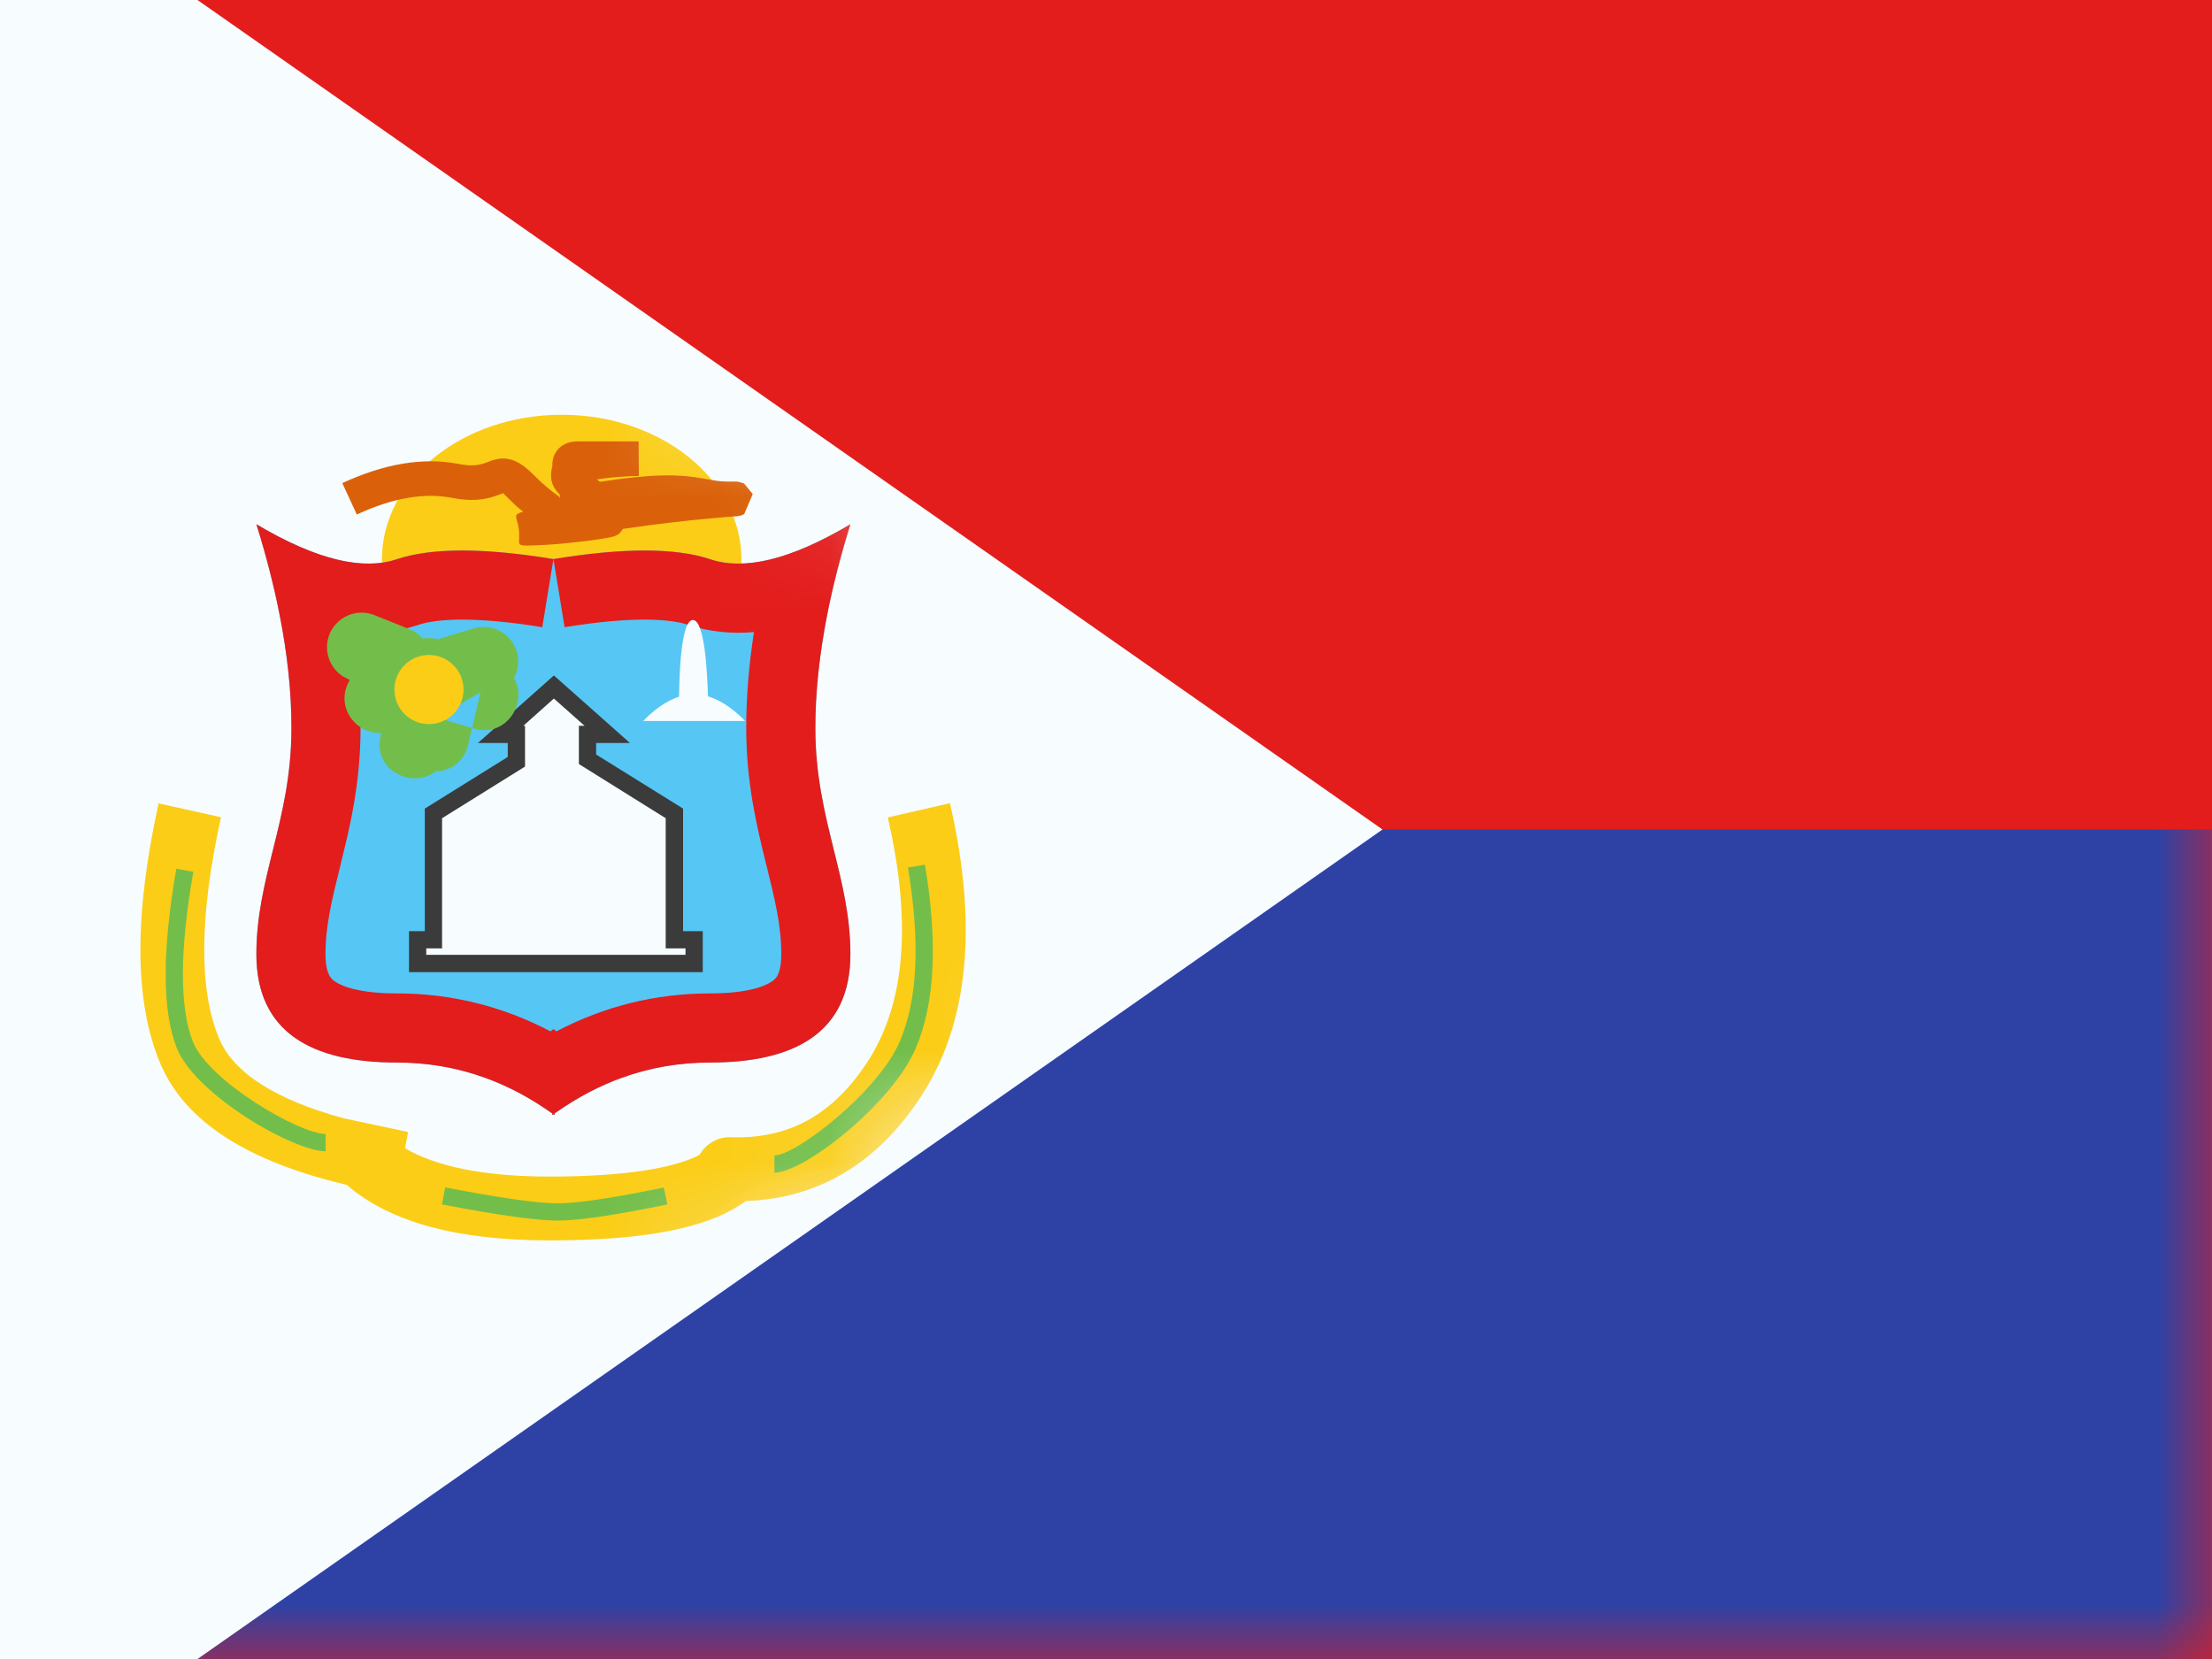 <svg width="20" height="15" viewBox="0 0 20 15" fill="none" xmlns="http://www.w3.org/2000/svg">
<rect x="0" y="0" width="20" height="15" fill="#333333" stroke="none"/>
<g clip-path="url(#clip0_71_45421)">
<rect width="20" height="15" fill="white"/>
<path fill-rule="evenodd" clip-rule="evenodd" d="M0 0V15H20V0H0Z" fill="#E31D1C"/>
<mask id="mask0_71_45421" style="mask-type:luminance" maskUnits="userSpaceOnUse" x="0" y="0" width="20" height="15">
<path fill-rule="evenodd" clip-rule="evenodd" d="M0 0V15H20V0H0Z" fill="white"/>
</mask>
<g mask="url(#mask0_71_45421)">
<path fill-rule="evenodd" clip-rule="evenodd" d="M0 7.5V15H20V7.5H0Z" fill="#2E42A5"/>
</g>
<path fill-rule="evenodd" clip-rule="evenodd" d="M0 -1.25V16.25L12.5 7.5L0 -1.25Z" fill="#F7FCFF"/>
<mask id="mask1_71_45421" style="mask-type:luminance" maskUnits="userSpaceOnUse" x="0" y="-2" width="13" height="19">
<path fill-rule="evenodd" clip-rule="evenodd" d="M0 -1.25V16.25L12.5 7.5L0 -1.25Z" fill="white"/>
</mask>
<g mask="url(#mask1_71_45421)">
<path fill-rule="evenodd" clip-rule="evenodd" d="M5.079 6.368C5.976 6.368 6.704 5.782 6.704 5.059C6.704 4.336 5.976 3.75 5.079 3.75C4.181 3.75 3.453 4.336 3.453 5.059C3.453 5.782 4.181 6.368 5.079 6.368Z" fill="#FBCD17"/>
<path fill-rule="evenodd" clip-rule="evenodd" d="M5.221 3.991C5.088 3.991 4.994 4.076 4.994 4.205L4.994 4.219C4.987 4.241 4.983 4.265 4.982 4.291C4.98 4.36 5.006 4.417 5.059 4.469C5.063 4.484 5.064 4.497 5.064 4.504C5.061 4.493 5.048 4.484 5.023 4.466C4.988 4.44 4.929 4.398 4.841 4.309C4.715 4.18 4.619 4.13 4.5 4.15C4.464 4.156 4.429 4.169 4.387 4.186C4.319 4.21 4.257 4.216 4.142 4.194C3.823 4.133 3.474 4.193 3.095 4.368L3.226 4.652C3.55 4.502 3.835 4.453 4.084 4.501C4.255 4.534 4.374 4.523 4.493 4.48C4.544 4.461 4.548 4.459 4.552 4.458C4.548 4.459 4.551 4.461 4.567 4.477C4.577 4.487 4.594 4.503 4.619 4.528C4.655 4.565 4.692 4.597 4.73 4.627C4.657 4.647 4.661 4.66 4.674 4.708C4.68 4.728 4.687 4.753 4.691 4.787C4.7 4.861 4.685 4.9 4.698 4.918C4.713 4.939 4.762 4.934 4.92 4.927C4.962 4.925 5.02 4.921 5.086 4.915C5.216 4.902 5.363 4.885 5.453 4.87C5.541 4.855 5.564 4.85 5.601 4.823L5.601 4.823C5.613 4.808 5.624 4.794 5.633 4.782C5.933 4.738 6.2 4.707 6.437 4.686C6.522 4.678 6.591 4.672 6.657 4.668C6.665 4.668 6.665 4.668 6.703 4.66L6.703 4.66C6.72 4.652 6.727 4.649 6.729 4.648L6.729 4.648C6.73 4.648 6.731 4.648 6.729 4.648L6.806 4.467L6.727 4.371C6.68 4.356 6.674 4.355 6.669 4.355C6.668 4.355 6.668 4.355 6.667 4.355C6.661 4.354 6.659 4.354 6.656 4.354C6.655 4.354 6.654 4.354 6.652 4.354C6.643 4.354 6.637 4.354 6.632 4.354C6.621 4.354 6.61 4.354 6.58 4.354C6.528 4.354 6.487 4.349 6.428 4.339L6.373 4.329C6.129 4.284 5.903 4.284 5.424 4.356C5.415 4.349 5.406 4.342 5.397 4.335C5.474 4.322 5.568 4.313 5.668 4.307L5.668 4.307C5.728 4.304 5.728 4.304 5.761 4.304L5.776 4.303L5.774 3.991L5.75 3.991H5.221ZM4.962 4.896C4.971 4.894 4.981 4.892 4.992 4.889L5.021 4.883C5.016 4.884 5.01 4.885 5.003 4.887C4.992 4.889 4.978 4.892 4.962 4.896Z" fill="#DA610A"/>
<path fill-rule="evenodd" clip-rule="evenodd" d="M5.004 5.055C5.636 4.951 6.108 4.952 6.42 5.056C6.733 5.162 7.157 5.056 7.689 4.74C7.478 5.418 7.372 6.032 7.372 6.582C7.372 7.409 7.689 7.922 7.689 8.628C7.689 9.333 7.189 9.607 6.42 9.607C5.914 9.607 5.446 9.76 5.014 10.068V10.082C5.01 10.08 5.007 10.077 5.004 10.075C5 10.077 4.997 10.08 4.994 10.082V10.068C4.562 9.76 4.093 9.607 3.588 9.607C2.818 9.607 2.318 9.333 2.318 8.628C2.318 7.922 2.635 7.409 2.635 6.582C2.635 6.032 2.53 5.418 2.318 4.74C2.851 5.056 3.274 5.162 3.588 5.056C3.9 4.952 4.372 4.951 5.004 5.055Z" fill="#56C6F5"/>
<path fill-rule="evenodd" clip-rule="evenodd" d="M5.619 9.746C5.875 9.653 6.142 9.607 6.42 9.607C7.189 9.607 7.689 9.333 7.689 8.628C7.689 8.289 7.616 7.995 7.54 7.688C7.458 7.357 7.372 7.012 7.372 6.582C7.372 6.258 7.409 5.912 7.482 5.544C7.533 5.287 7.602 5.019 7.689 4.74C7.413 4.904 7.167 5.011 6.95 5.062C6.748 5.109 6.571 5.107 6.42 5.056C6.108 4.952 5.636 4.951 5.004 5.055C4.372 4.951 3.9 4.952 3.588 5.056C3.436 5.107 3.26 5.109 3.058 5.062C2.841 5.011 2.594 4.904 2.318 4.74C2.405 5.019 2.474 5.287 2.525 5.544C2.599 5.912 2.635 6.258 2.635 6.582C2.635 7.012 2.55 7.357 2.467 7.688C2.391 7.995 2.318 8.289 2.318 8.628C2.318 9.333 2.818 9.607 3.588 9.607C3.866 9.607 4.133 9.653 4.389 9.746C4.59 9.819 4.785 9.922 4.972 10.053C4.979 10.057 4.986 10.062 4.994 10.068V10.082L5.004 10.075L5.014 10.082V10.068C5.021 10.062 5.028 10.057 5.035 10.053C5.223 9.922 5.417 9.819 5.619 9.746ZM5.031 9.325C5.461 9.099 5.926 8.982 6.42 8.982C6.749 8.982 6.914 8.92 6.982 8.872C7.009 8.853 7.023 8.835 7.034 8.812C7.046 8.786 7.064 8.73 7.064 8.628C7.064 8.366 7.007 8.138 6.926 7.808L6.924 7.801C6.844 7.477 6.747 7.078 6.747 6.582C6.747 6.303 6.771 6.013 6.817 5.715C6.616 5.732 6.416 5.714 6.221 5.649C6.059 5.595 5.714 5.571 5.105 5.671L5.004 5.055L4.903 5.671C4.293 5.571 3.948 5.595 3.786 5.649C3.591 5.714 3.391 5.732 3.19 5.715C3.236 6.013 3.26 6.303 3.26 6.582C3.26 7.078 3.164 7.477 3.083 7.801L3.082 7.808C3 8.138 2.943 8.366 2.943 8.628C2.943 8.73 2.961 8.786 2.974 8.812C2.985 8.835 2.999 8.853 3.025 8.872C3.093 8.92 3.258 8.982 3.588 8.982C4.081 8.982 4.546 9.099 4.977 9.325L5.004 9.305L5.031 9.325Z" fill="#E31D1C"/>
<path fill-rule="evenodd" clip-rule="evenodd" d="M5.49 6.64L5.008 6.212L4.526 6.64H4.669V6.887L3.919 7.354V8.497H3.776V8.712H3.919H6.098H6.276V8.497H6.098V7.354L5.312 6.865V6.64H5.49Z" fill="#F7FCFF"/>
<path fill-rule="evenodd" clip-rule="evenodd" d="M5.008 6.107L5.696 6.718H5.39V6.822L6.176 7.311V8.419H6.354V8.79H3.698V8.419H3.841V7.311L4.591 6.844V6.718H4.321L5.008 6.107ZM4.732 6.562H4.747V6.931L3.997 7.398V8.575H3.854V8.633H6.198V8.575H6.019V7.398L5.234 6.908V6.562H5.285L5.008 6.316L4.732 6.562Z" fill="#3B3B3B"/>
<path d="M4.97 10.638C5.633 10.638 6.09 10.565 6.325 10.442C6.386 10.337 6.494 10.278 6.609 10.282C7.126 10.301 7.526 10.084 7.84 9.606C8.18 9.089 8.249 8.355 8.027 7.391L8.589 7.262C8.843 8.366 8.76 9.257 8.322 9.922C7.93 10.519 7.395 10.838 6.743 10.859C6.409 11.106 5.825 11.215 4.97 11.215C4.142 11.215 3.529 11.054 3.135 10.713C2.242 10.502 1.674 10.145 1.45 9.617C1.212 9.054 1.212 8.272 1.434 7.264L1.998 7.389C1.799 8.29 1.799 8.96 1.982 9.392C2.109 9.694 2.48 9.94 3.107 10.111L3.69 10.235L3.662 10.382C3.947 10.549 4.381 10.638 4.97 10.638Z" fill="#FBCD17"/>
<path fill-rule="evenodd" clip-rule="evenodd" d="M2.979 5.735C2.915 5.895 2.992 6.077 3.152 6.142L3.162 6.146L3.147 6.177C3.038 6.405 3.225 6.64 3.446 6.626L3.439 6.661C3.375 6.976 3.739 7.134 3.94 6.974C4.068 6.97 4.195 6.894 4.233 6.733L4.268 6.583L4.282 6.587C4.577 6.676 4.777 6.351 4.647 6.131C4.686 6.059 4.697 5.973 4.672 5.889C4.621 5.724 4.446 5.631 4.281 5.682L3.959 5.78C3.916 5.768 3.87 5.765 3.823 5.774C3.792 5.738 3.752 5.709 3.705 5.69L3.386 5.562C3.226 5.497 3.044 5.575 2.979 5.735ZM4.268 6.583L4.345 6.259L3.95 6.487L4.268 6.583Z" fill="#73BE4A"/>
<path fill-rule="evenodd" clip-rule="evenodd" d="M3.878 6.547C4.051 6.547 4.191 6.408 4.191 6.235C4.191 6.062 4.051 5.922 3.878 5.922C3.706 5.922 3.566 6.062 3.566 6.235C3.566 6.408 3.706 6.547 3.878 6.547Z" fill="#FBCD17"/>
<path fill-rule="evenodd" clip-rule="evenodd" d="M6.401 6.296C6.395 6.086 6.372 5.606 6.265 5.606C6.158 5.606 6.142 6.091 6.14 6.299C5.955 6.36 5.816 6.519 5.816 6.519H6.736C6.736 6.519 6.591 6.353 6.401 6.296Z" fill="#F7FCFF"/>
<path d="M1.594 7.855L1.748 7.882C1.623 8.598 1.623 9.112 1.744 9.418C1.884 9.775 2.71 10.253 2.944 10.253V10.409C2.65 10.409 1.764 9.896 1.598 9.475C1.465 9.136 1.465 8.598 1.594 7.855Z" fill="#73BE4A"/>
<path d="M8.363 7.818L8.209 7.844C8.322 8.516 8.297 9.04 8.136 9.416C7.943 9.869 7.197 10.447 7.002 10.447V10.603C7.265 10.603 8.064 9.985 8.28 9.477C8.454 9.07 8.48 8.517 8.363 7.818Z" fill="#73BE4A"/>
<path d="M3.996 10.89L4.025 10.736C4.523 10.832 4.863 10.88 5.041 10.88C5.219 10.88 5.541 10.832 6.002 10.737L6.034 10.89C5.562 10.987 5.233 11.036 5.041 11.036C4.85 11.036 4.503 10.987 3.996 10.89Z" fill="#73BE4A"/>
</g>
</g>
<defs>
<clipPath id="clip0_71_45421">
<rect width="20" height="15" fill="white"/>
</clipPath>
</defs>
</svg>
